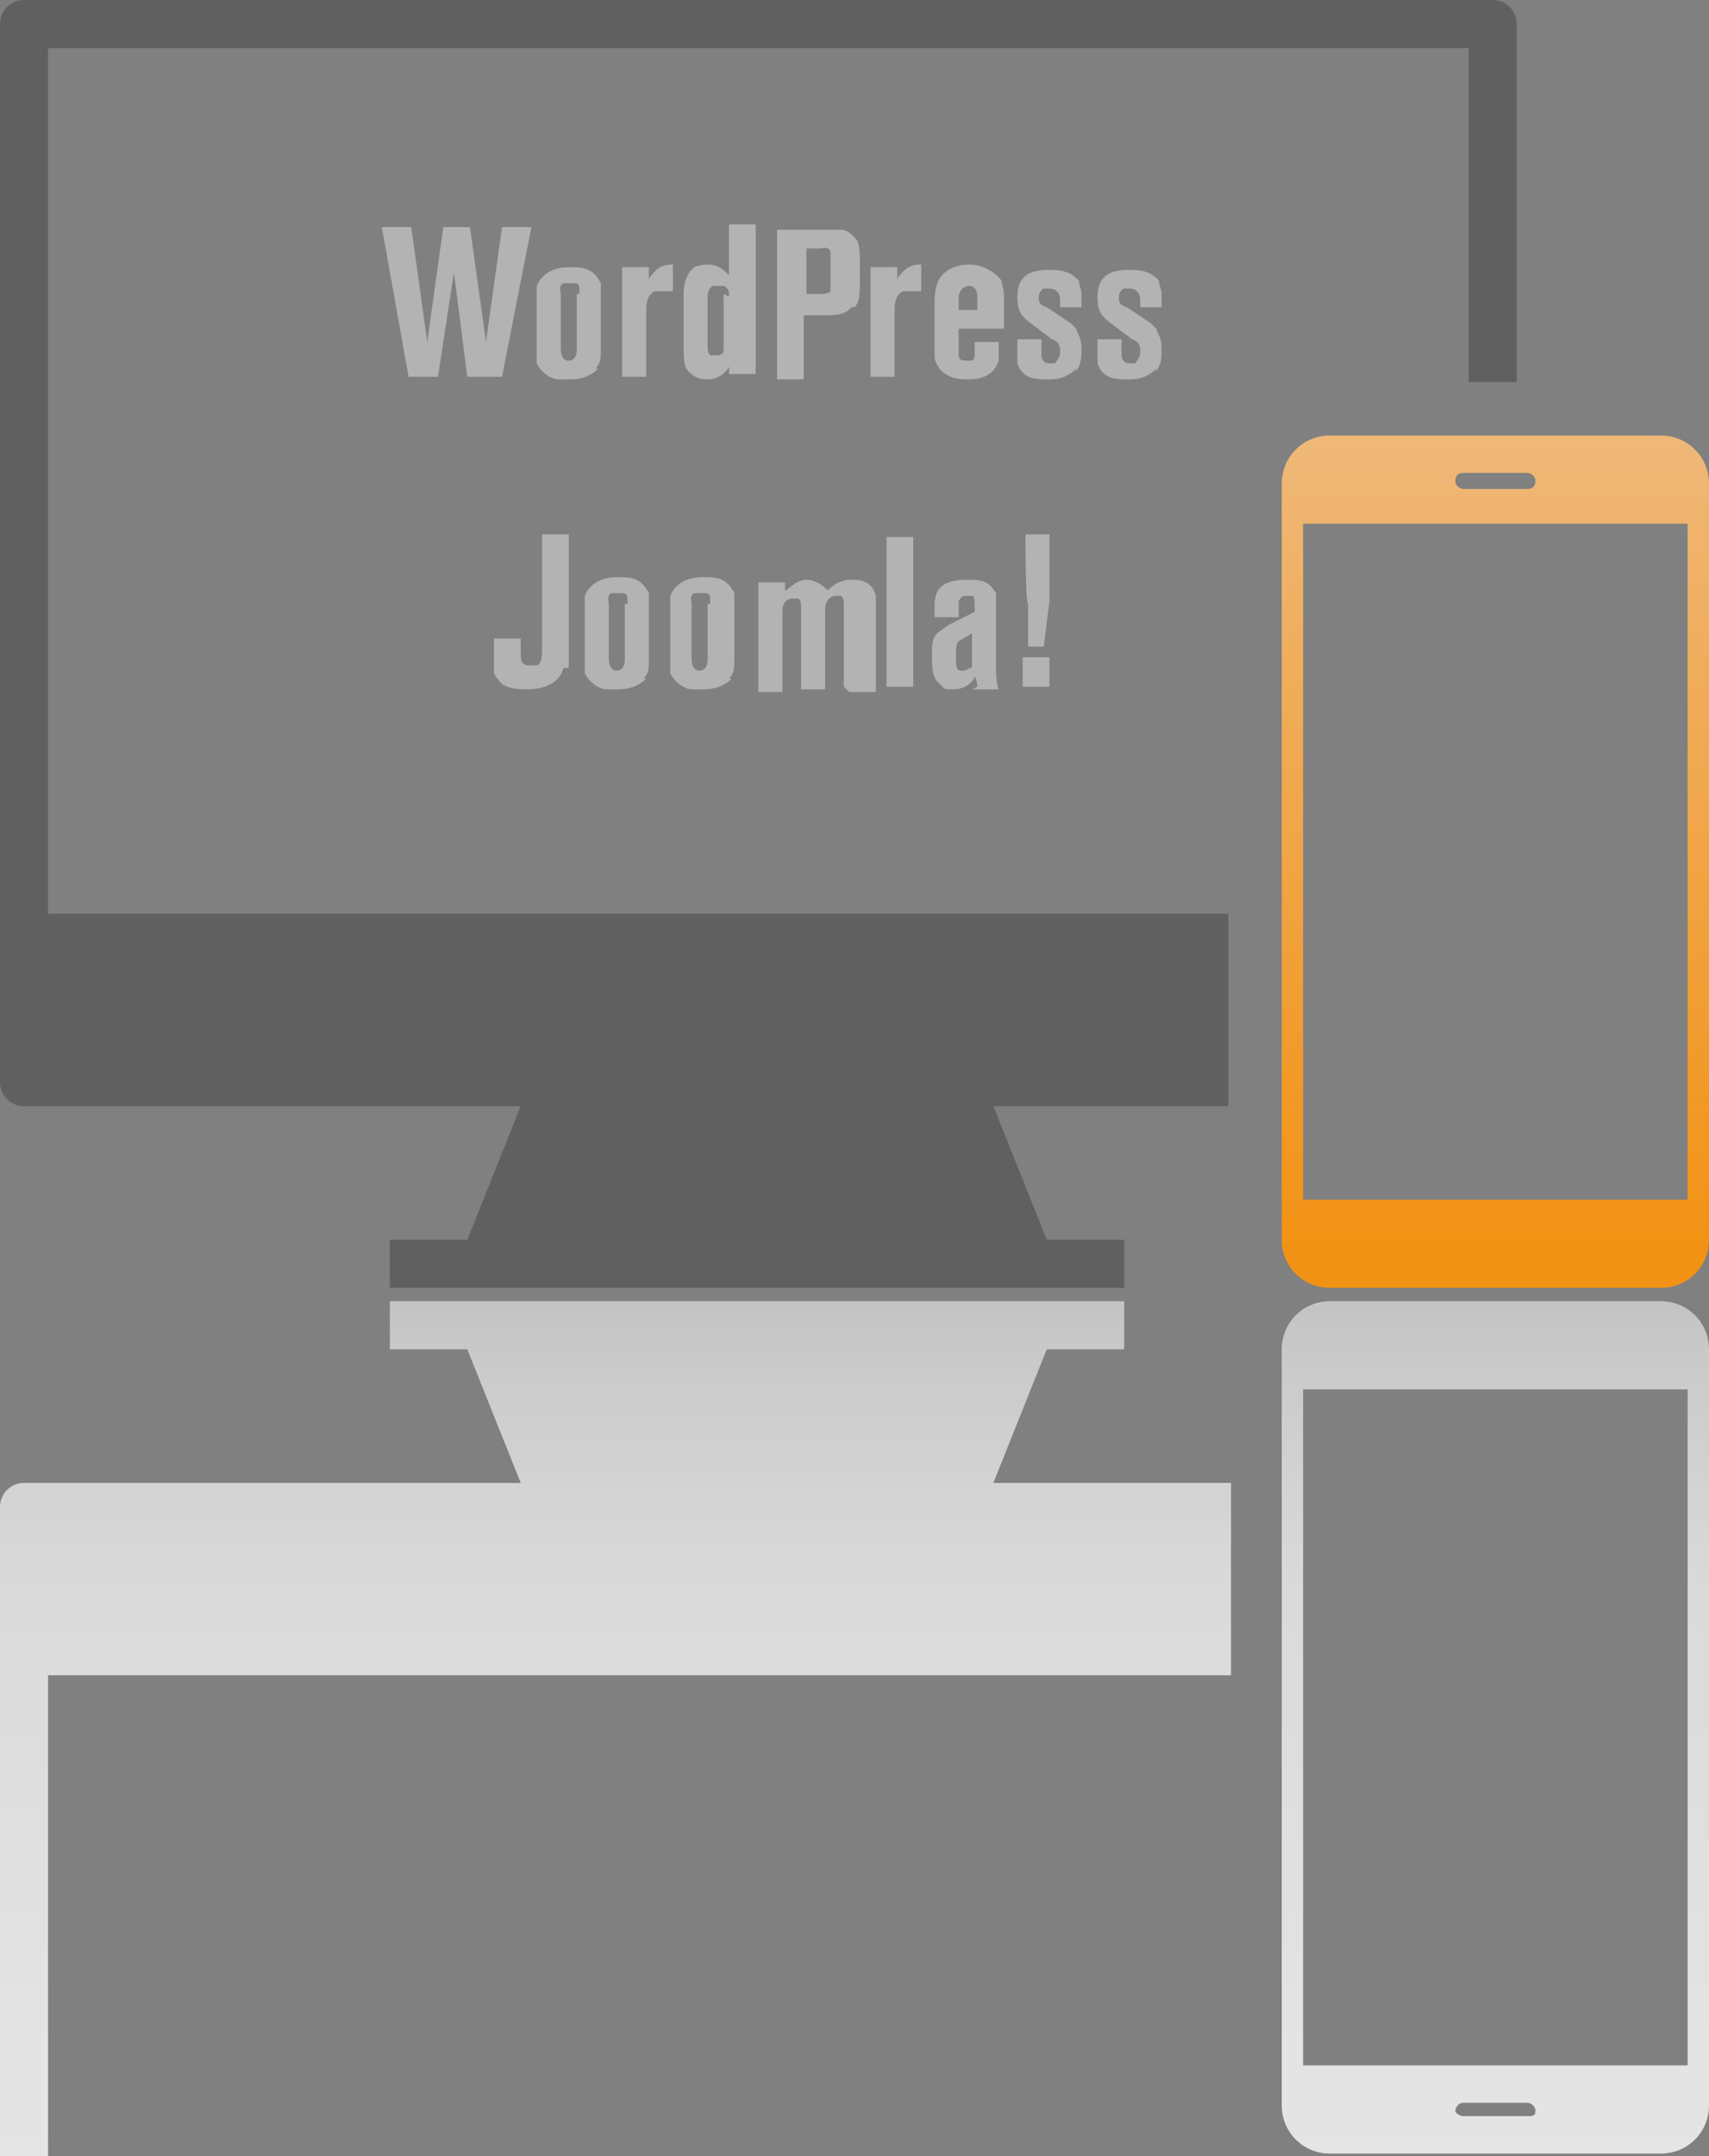 <?xml version="1.0" encoding="UTF-8"?>
<svg xmlns="http://www.w3.org/2000/svg" xmlns:xlink="http://www.w3.org/1999/xlink" version="1.1" viewBox="0 0 64 80.7">
  <rect x="0" y="0" width="64" height="80.7" fill="#808080" stroke="none"/>
  <defs>
    <style>
      .cls-1 {
        fill: url(#linear-gradient-3);
      }

      .cls-2 {
        fill: url(#linear-gradient-2);
      }

      .cls-3 {
        fill: url(#linear-gradient);
      }

      .cls-4 {
        fill: #606060;
      }

      .cls-5 {
        opacity: .8;
      }

      .cls-6 {
        fill: #b3b3b3;
      }
    </style>
    <linearGradient id="linear-gradient" x1="56" y1="14" x2="56" y2="46.9" gradientUnits="userSpaceOnUse">
      <stop offset="0" stop-color="#efbb80"/>
      <stop offset="1" stop-color="#f29214"/>
    </linearGradient>
    <linearGradient id="linear-gradient-2" x1="23" y1="83" x2="23" y2="2.3" gradientUnits="userSpaceOnUse">
      <stop offset="0" stop-color="#fff"/>
      <stop offset=".1" stop-color="#fbfbfb"/>
      <stop offset=".3" stop-color="#efefef"/>
      <stop offset=".4" stop-color="#dbdbdb"/>
      <stop offset=".5" stop-color="#bfbfbf"/>
      <stop offset=".6" stop-color="#9a9a9a"/>
      <stop offset=".8" stop-color="#6e6e6e"/>
      <stop offset=".9" stop-color="#3b3b3b"/>
      <stop offset="1" stop-color="#000"/>
    </linearGradient>
    <linearGradient id="linear-gradient-3" x1="56" y1="83" x2="56" y2="2.3" xlink:href="#linear-gradient-2"/>
  </defs>
  <!-- Generator: Adobe Illustrator 28.7.1, SVG Export Plug-In . SVG Version: 1.2.0 Build 142)  -->
  <g>
    <g id="Layer_1">
      <g>
        <g>
          <path class="cls-4" d="M55.8,0H.9C.4,0,0,.4,0,.9v39.6c0,.5.4.9.9.9h18.6l-2,5h-2.9v1.8h27.5v-1.8h-2.9l-2-5h8.8v-7.2H1.8V1.8h53.2v12.5h1.8V.9c0-.5-.4-.9-.9-.9Z"/>
          <path class="cls-3" d="M62.2,16.3h-12.4c-1,0-1.8.8-1.8,1.8v28.3c0,1,.8,1.8,1.8,1.8h12.4c1,0,1.8-.8,1.8-1.8v-28.3c0-1-.8-1.8-1.8-1.8ZM54.8,17.7h2.4c.1,0,.3.1.3.3s-.1.3-.3.3h-2.4c-.1,0-.3-.1-.3-.3s.1-.3.3-.3ZM63.2,44.9h-14.4v-25.3h14.4v25.3Z"/>
        </g>
        <g class="cls-5">
          <path class="cls-2" d="M37.2,55.5l2-5h2.9v-1.8H14.6v1.8h2.9l2,5H.9c-.5,0-.9.4-.9.9v24.3h1.8v-18h44.3v-7.2h-8.8Z"/>
          <path class="cls-1" d="M62.2,48.7h-12.4c-1,0-1.8.8-1.8,1.8v28.3c0,1,.8,1.8,1.8,1.8h12.4c1,0,1.8-.8,1.8-1.8v-28.3c0-1-.8-1.8-1.8-1.8ZM57.2,79.2h-2.4c-.1,0-.3-.1-.3-.2s.1-.3.3-.3h2.4c.1,0,.3.1.3.3s-.1.2-.3.2ZM63.2,77.3h-14.4v-25.3h14.4v25.3Z"/>
        </g>
      </g>
      <g>
        <path class="cls-6" d="M18.6,14.1h-1.1l-.5-3.9-.6,3.9h-1.1l-1-5.6h1.1l.6,4.3.6-4.3h1l.6,4.3.6-4.3h1.1l-1.1,5.6Z"/>
        <path class="cls-6" d="M22.4,13.8c-.4.4-.9.4-1.1.4s-.3,0-.4,0c-.2,0-.6-.2-.8-.6,0-.1,0-.3,0-.6v-1.8c0-.3,0-.4,0-.5.2-.5.7-.7,1.2-.7s.9,0,1.2.6c0,.1,0,.3,0,.5v2c0,.3,0,.5-.2.7ZM21.7,11c0-.3,0-.4-.2-.4,0,0-.1,0-.2,0-.1,0-.2,0-.2,0-.2.1-.1.3-.1.4v2.1c0,0,0,.4.3.4s.3-.4.3-.4v-2.1Z"/>
        <path class="cls-6" d="M25.2,10.9c0,0-.2,0-.3,0s-.2,0-.4,0c-.3.2-.3.5-.3.8v2.4h-.9v-4.1h1v.5s0-.1.1-.2c.3-.4.6-.4.8-.4v.9Z"/>
        <path class="cls-6" d="M27.3,14.1v-.4c0,.1-.3.5-.8.5-.3,0-.5-.1-.6-.2-.3-.2-.3-.5-.3-1.1v-1.9c0-.1,0-.7.4-1,0,0,.2-.1.5-.1.4,0,.6.2.8.4v-1.9h1v5.6h-1ZM27.3,11.1c0-.2,0-.3-.2-.4-.1,0-.2,0-.2,0s-.1,0-.2,0c-.2.1-.2.3-.2.5v1.7c0,.2,0,.3.1.4,0,0,.1,0,.2,0s.3,0,.3-.2c0,0,0-.2,0-.3v-1.8Z"/>
        <path class="cls-6" d="M31.9,11.5c-.2.2-.4.3-.9.3h-.9v2.4h-1v-5.6h2.1s.2,0,.3,0c.3,0,.5.3.6.4.1.2.1.6.1.8v.7c0,.5,0,.8-.2,1ZM31.1,9.9c0-.2,0-.3,0-.5-.1-.2-.3-.1-.4-.1h-.5v1.7h.5c.2,0,.3,0,.4-.1,0,0,0-.3,0-.4v-.6Z"/>
        <path class="cls-6" d="M34.5,10.9c0,0-.2,0-.3,0s-.2,0-.4,0c-.3.2-.3.5-.3.8v2.4h-.9v-4.1h1v.5s0-.1.1-.2c.3-.4.6-.4.8-.4v.9Z"/>
        <path class="cls-6" d="M35.9,12.3v.7c0,.1,0,.2,0,.3,0,.2.2.2.3.2.2,0,.3,0,.3-.2,0-.1,0-.4,0-.5h.9v.3c0,.1,0,.2,0,.4-.2.6-.7.7-1.2.7-.8,0-1.1-.4-1.2-.8,0-.2,0-.5,0-.5v-1.7c0,0,0-.3.1-.6.2-.5.7-.7,1.2-.7s1,.3,1.2.6c0,.1.1.3.1.6v1.2h-1.6ZM36.6,11.1c0,0,0-.4-.3-.4s-.4.3-.4.4v.5h.7v-.5Z"/>
        <path class="cls-6" d="M40.3,13.8c-.2.2-.5.4-1,.4s-1,0-1.2-.6c0-.2,0-.5,0-.5v-.4h.9v.3c0,.1,0,.2,0,.3,0,0,0,.3.3.3s.1,0,.2,0c0,0,.2-.2.2-.4s0-.4-.3-.5l-.8-.6c-.4-.3-.5-.5-.5-1,0-.8.5-1,1.2-1s.9.2,1.1.4c0,.2.1.3.1.5v.5h-.8v-.3c0,0,0-.4-.4-.4s0,0-.2,0c-.1,0-.2.2-.2.3,0,.2,0,.3.3.4l.9.6c0,0,.2.2.2.2,0,.1.2.3.2.7s0,.6-.2.9Z"/>
        <path class="cls-6" d="M43.3,13.8c-.2.2-.5.4-1,.4s-1,0-1.2-.6c0-.2,0-.5,0-.5v-.4h.9v.3c0,.1,0,.2,0,.3,0,0,0,.3.3.3s.1,0,.2,0c0,0,.2-.2.2-.4s0-.4-.3-.5l-.8-.6c-.4-.3-.5-.5-.5-1,0-.8.5-1,1.2-1s.9.2,1.1.4c0,.2.1.3.1.5v.5h-.8v-.3c0,0,0-.4-.4-.4s0,0-.2,0c-.1,0-.2.2-.2.3,0,.2,0,.3.3.4l.9.6c0,0,.2.2.2.2,0,.1.2.3.2.7s0,.6-.2.9Z"/>
        <path class="cls-6" d="M21.1,25c-.2.8-1.2.8-1.4.8s-.6,0-.9-.2c0,0-.2-.2-.3-.4,0-.2,0-.4,0-.5v-.8h1v.5c0,.3,0,.4.2.5,0,0,.1,0,.2,0s.1,0,.2,0c.1,0,.2-.2.2-.5v-4.4h1v4.4s0,.4,0,.6Z"/>
        <path class="cls-6" d="M24.2,25.4c-.4.4-.9.4-1.1.4s-.3,0-.4,0c-.2,0-.6-.2-.8-.6,0-.1,0-.3,0-.6v-1.8c0-.3,0-.4,0-.5.2-.5.7-.7,1.2-.7s.9,0,1.2.6c0,.1,0,.3,0,.5v2c0,.3,0,.5-.2.7ZM23.5,22.6c0-.3,0-.4-.2-.4,0,0-.1,0-.2,0-.1,0-.2,0-.2,0-.2.1-.1.3-.1.4v2.1c0,0,0,.4.3.4s.3-.4.3-.4v-2.1Z"/>
        <path class="cls-6" d="M27.4,25.4c-.4.4-.9.4-1.1.4s-.3,0-.4,0c-.2,0-.6-.2-.8-.6,0-.1,0-.3,0-.6v-1.8c0-.3,0-.4,0-.5.2-.5.7-.7,1.2-.7s.9,0,1.2.6c0,.1,0,.3,0,.5v2c0,.3,0,.5-.2.7ZM26.6,22.6c0-.3,0-.4-.2-.4,0,0-.1,0-.2,0-.1,0-.2,0-.2,0-.2.1-.1.3-.1.4v2.1c0,0,0,.4.3.4s.3-.4.3-.4v-2.1Z"/>
        <path class="cls-6" d="M31.6,25.7v-3c0-.2,0-.3-.1-.4,0,0-.1,0-.2,0-.3,0-.4.3-.4.5v3h-.9v-3c0-.2,0-.3-.1-.4,0,0-.1,0-.2,0-.4,0-.4.4-.4.5v3h-.9v-4.1h1v.3c.1,0,.4-.4.8-.4s.7.3.8.4c.3-.3.4-.3.7-.4.1,0,.2,0,.3,0,.4,0,.7.2.8.6,0,.1,0,.2,0,.4v3.2h-1Z"/>
        <path class="cls-6" d="M33.2,25.7v-5.6h1v5.6h-1Z"/>
        <path class="cls-6" d="M36.6,25.7c0,0,0-.2-.1-.4,0,0,0,.1-.1.2-.1.1-.3.3-.7.3s-.3,0-.5-.2c-.3-.2-.3-.7-.3-1.1s0-.6.2-.8c.1-.1.3-.2.4-.3l1-.5v-.2c0-.2,0-.4-.1-.4,0,0-.1,0-.2,0s-.2,0-.3.2c0,0,0,.2,0,.4v.2h-.9v-.5c0,0,0-.4.2-.6.2-.2.5-.3,1-.3s.8,0,1.1.5c0,.2,0,.3,0,.4v2.3c0,.2,0,.7.1.9,0,0,0,0,0,0h-1ZM36.4,23.7l-.5.3s0,0,0,0c-.1.1-.1.3-.1.6s0,.5.2.5c.1,0,.2,0,.3-.1h.1v-1.3Z"/>
        <path class="cls-6" d="M38.3,25.7v-1.1h1v1.1h-1ZM39.1,24.2h-.6v-1.6c-.1,0-.1-2.6-.1-2.6h.9v2.5l-.2,1.6Z"/>
      </g>
    </g>
  </g>
</svg>